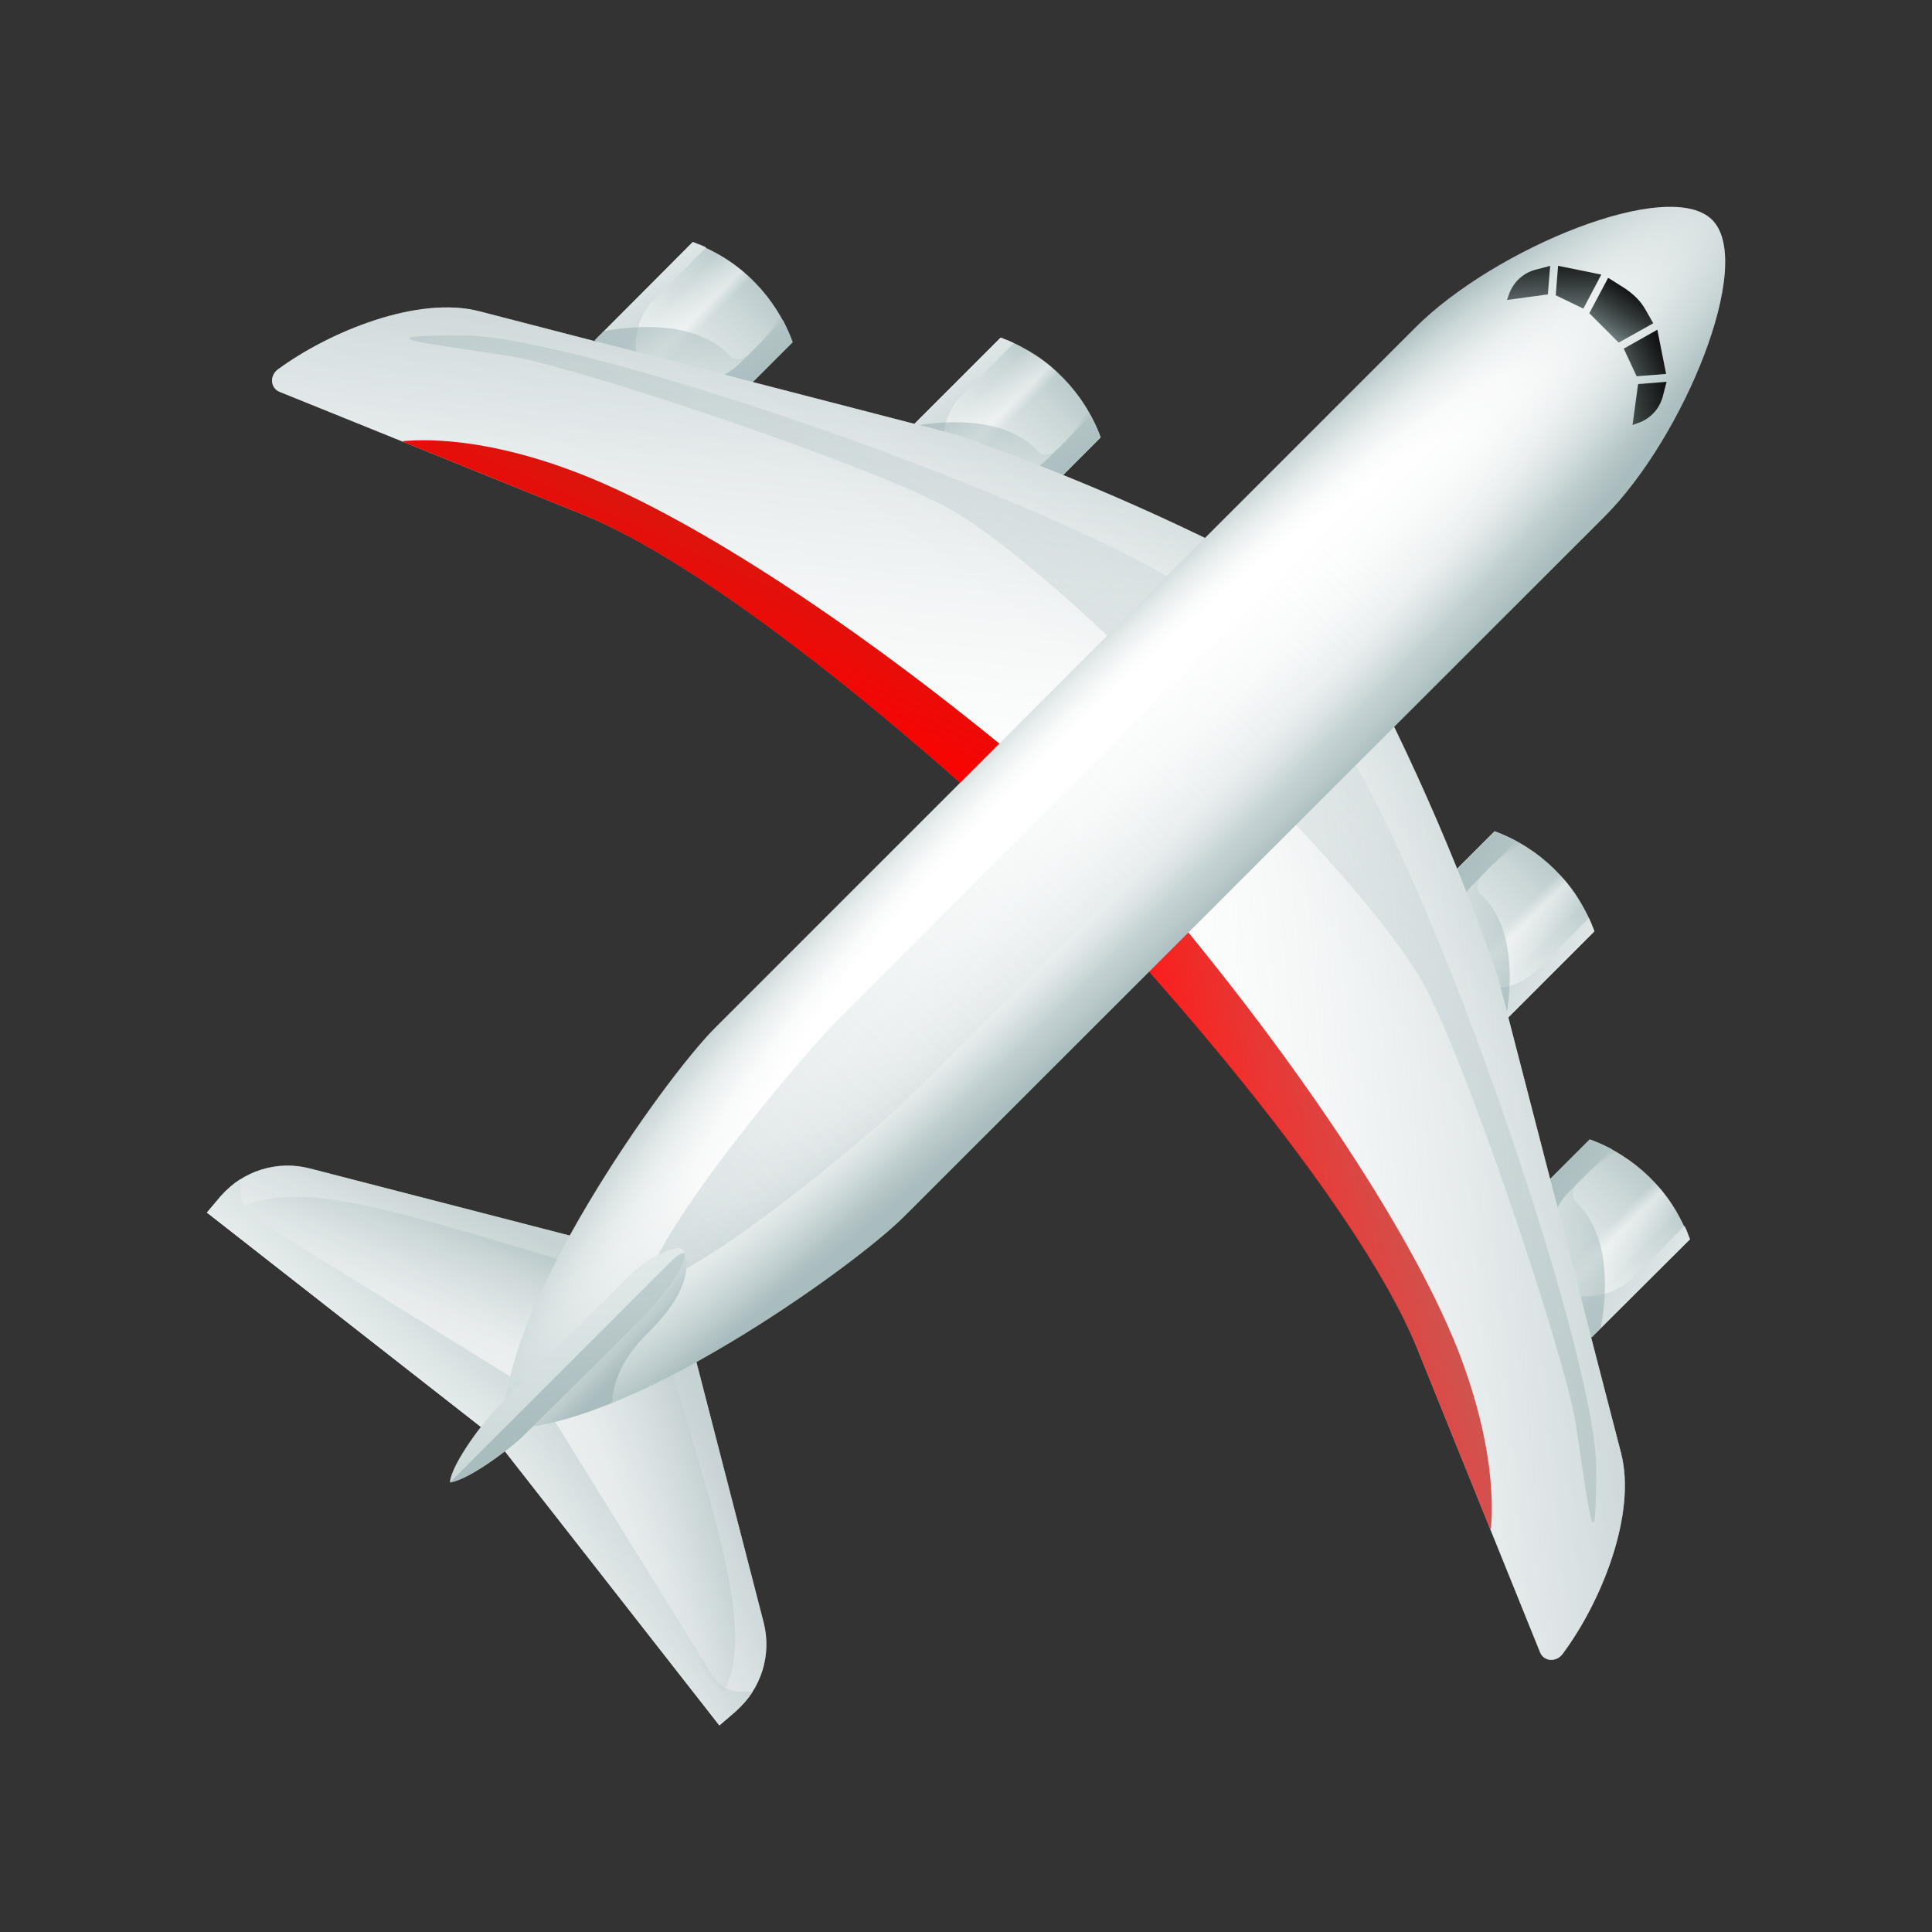 <svg fill="none" height="800" viewBox="0 0 24 24" width="800" xmlns="http://www.w3.org/2000/svg" xmlns:xlink="http://www.w3.org/1999/xlink"><rect x="0" y="0" width="24" height="24" fill="#333333" stroke="none"/><linearGradient id="a"><stop offset=".493" stop-color="#fff"/><stop offset=".586" stop-color="#f9fafa"/><stop offset=".716" stop-color="#e6ecec"/><stop offset=".867" stop-color="#c9d5d6"/><stop offset="1" stop-color="#a9bcbe"/></linearGradient><linearGradient id="b" gradientUnits="userSpaceOnUse" x1="9.841" x2="6.049" xlink:href="#a" y1="18.026" y2="20.094"/><linearGradient id="c"><stop offset="0" stop-color="#fff"/><stop offset=".184" stop-color="#f9fafa"/><stop offset=".44" stop-color="#e6ecec"/><stop offset=".738" stop-color="#c9d5d6"/><stop offset="1" stop-color="#a9bcbe"/></linearGradient><linearGradient id="d" gradientUnits="userSpaceOnUse" x1="6.197" x2="9.529" xlink:href="#c" y1="20.984" y2="17.652"/><linearGradient id="e"><stop offset=".001" stop-color="#fff" stop-opacity="0"/><stop offset=".188" stop-color="#f7f8f9" stop-opacity=".093"/><stop offset=".484" stop-color="#e0e7e7" stop-opacity=".241"/><stop offset=".851" stop-color="#bac9cb" stop-opacity=".425"/><stop offset="1" stop-color="#a9bcbe" stop-opacity=".5"/></linearGradient><linearGradient id="f" gradientUnits="userSpaceOnUse" x1="7.388" x2="9.388" xlink:href="#e" y1="18.344" y2="18.172"/><linearGradient id="g" gradientUnits="userSpaceOnUse" x1="4.057" x2="9.131" y1="20.639" y2="18.532"><stop offset=".001" stop-color="#fff" stop-opacity="0"/><stop offset=".189" stop-color="#fbfcfc" stop-opacity=".094"/><stop offset=".378" stop-color="#eff2f3" stop-opacity=".188"/><stop offset=".566" stop-color="#dbe2e3" stop-opacity=".283"/><stop offset=".754" stop-color="#bfccce" stop-opacity=".377"/><stop offset=".941" stop-color="#9bafb2" stop-opacity=".47"/><stop offset="1" stop-color="#8ea5a8" stop-opacity=".5"/></linearGradient><linearGradient id="h" gradientUnits="userSpaceOnUse" x1="5.979" x2="3.91" xlink:href="#a" y1="14.162" y2="17.954"/><linearGradient id="i" gradientUnits="userSpaceOnUse" x1="5.246" x2="5.971" xlink:href="#e" y1="17.09" y2="14.942"/><linearGradient id="j" gradientUnits="userSpaceOnUse" x1="3.301" x2="5.513" y1="19.695" y2="14.857"><stop offset=".001" stop-color="#fff" stop-opacity="0"/><stop offset=".22" stop-color="#fcfcfc" stop-opacity=".11"/><stop offset=".404" stop-color="#f1f4f4" stop-opacity=".201"/><stop offset=".574" stop-color="#e0e6e7" stop-opacity=".287"/><stop offset=".737" stop-color="#c7d3d4" stop-opacity=".368"/><stop offset=".893" stop-color="#a8babc" stop-opacity=".446"/><stop offset="1" stop-color="#8ea5a8" stop-opacity=".5"/></linearGradient><linearGradient id="k" gradientUnits="userSpaceOnUse" x1="3.264" x2="5.74" xlink:href="#c" y1="17.864" y2="14.797"/><linearGradient id="l" gradientUnits="userSpaceOnUse" x1="18.558" x2="20.875" xlink:href="#c" y1="16.596" y2="14.278"/><linearGradient id="m" gradientUnits="userSpaceOnUse" x1="22.416" x2="18.969" xlink:href="#c" y1="17.112" y2="14.837"/><linearGradient id="n"><stop offset="0" stop-color="#fff" stop-opacity="0"/><stop offset=".296" stop-color="#fff"/><stop offset="1" stop-color="#fff" stop-opacity="0"/></linearGradient><linearGradient id="o" gradientUnits="userSpaceOnUse" x1="19.866" x2="20.235" xlink:href="#n" y1="15.357" y2="15.725"/><linearGradient id="p"><stop offset="0" stop-color="#99afb3"/><stop offset=".704" stop-color="#93a9ad" stop-opacity=".296"/><stop offset="1" stop-color="#8ea5a8" stop-opacity="0"/></linearGradient><linearGradient id="q" gradientUnits="userSpaceOnUse" x1="20.868" x2="18.949" xlink:href="#p" y1="16.25" y2="14.653"/><linearGradient id="r" gradientUnits="userSpaceOnUse" x1="17.374" x2="19.692" xlink:href="#c" y1="12.769" y2="10.451"/><linearGradient id="s" gradientUnits="userSpaceOnUse" x1="21.232" x2="17.785" xlink:href="#c" y1="13.285" y2="11.01"/><linearGradient id="t" gradientUnits="userSpaceOnUse" x1="18.683" x2="19.051" xlink:href="#n" y1="11.53" y2="11.898"/><linearGradient id="u" gradientUnits="userSpaceOnUse" x1="19.684" x2="17.765" xlink:href="#p" y1="12.423" y2="10.826"/><linearGradient id="v" gradientUnits="userSpaceOnUse" x1="14.229" x2="22.001" xlink:href="#a" y1="16.529" y2="10.89"/><linearGradient id="w"><stop offset="0" stop-color="#f00"/><stop offset=".219" stop-color="#f90402"/><stop offset=".523" stop-color="#e60e09"/><stop offset=".877" stop-color="#c92014"/><stop offset="1" stop-color="#bd2719"/></linearGradient><linearGradient id="x" gradientUnits="userSpaceOnUse" x1="15.282" x2="18.091" xlink:href="#w" y1="15.583" y2="14.3"/><linearGradient id="y" gradientUnits="userSpaceOnUse" x1="25.165" x2="17.337" xlink:href="#e" y1="7.439" y2="14.81"/><linearGradient id="z"><stop offset=".001" stop-color="#fff" stop-opacity="0"/><stop offset=".154" stop-color="#f7f8f9" stop-opacity=".077"/><stop offset=".397" stop-color="#e0e6e7" stop-opacity=".198"/><stop offset=".699" stop-color="#bac8ca" stop-opacity=".349"/><stop offset="1" stop-color="#8ea5a8" stop-opacity=".5"/></linearGradient><linearGradient id="A" gradientUnits="userSpaceOnUse" x1="12.742" x2="20.285" xlink:href="#z" y1="14.37" y2="13.684"/><linearGradient id="B" gradientUnits="userSpaceOnUse" x1="11.235" x2="13.553" xlink:href="#c" y1="6.63" y2="4.312"/><linearGradient id="C" gradientUnits="userSpaceOnUse" x1="10.719" x2="12.994" xlink:href="#c" y1="2.771" y2="6.218"/><linearGradient id="D" gradientUnits="userSpaceOnUse" x1="12.474" x2="12.106" xlink:href="#n" y1="5.321" y2="4.952"/><linearGradient id="E" gradientUnits="userSpaceOnUse" x1="11.58" x2="13.178" xlink:href="#p" y1="4.319" y2="6.238"/><linearGradient id="F" gradientUnits="userSpaceOnUse" x1="7.408" x2="9.726" xlink:href="#c" y1="5.446" y2="3.128"/><linearGradient id="G" gradientUnits="userSpaceOnUse" x1="6.892" x2="9.167" xlink:href="#c" y1="1.587" y2="5.034"/><linearGradient id="H" gradientUnits="userSpaceOnUse" x1="8.648" x2="8.279" xlink:href="#n" y1="4.137" y2="3.768"/><linearGradient id="I" gradientUnits="userSpaceOnUse" x1="7.754" x2="9.351" xlink:href="#p" y1="3.135" y2="5.054"/><linearGradient id="J" gradientUnits="userSpaceOnUse" x1="7.471" x2="13.109" xlink:href="#a" y1="9.77" y2="1.998"/><linearGradient id="K" gradientUnits="userSpaceOnUse" x1="13.158" x2="9.425" xlink:href="#e" y1="-.174" y2="6.836"/><linearGradient id="L" gradientUnits="userSpaceOnUse" x1="9.63" x2="10.316" xlink:href="#z" y1="11.258" y2="3.715"/><linearGradient id="M" gradientUnits="userSpaceOnUse" x1="8.416" x2="9.7" xlink:href="#w" y1="8.717" y2="5.908"/><radialGradient id="N" cx="0" cy="0" gradientTransform="matrix(9.092 -8.858 1.344 1.38 13.975 9.78)" gradientUnits="userSpaceOnUse" r="1" xlink:href="#a"/><linearGradient id="O" gradientUnits="userSpaceOnUse" x1="13.067" x2="14.605" xlink:href="#e" y1="9.542" y2="11.08"/><linearGradient id="P" gradientUnits="userSpaceOnUse" x1="18.153" x2="7.258" xlink:href="#e" y1="5.848" y2="16.743"/><linearGradient id="Q" gradientUnits="userSpaceOnUse" x1="6.742" x2="7.751" xlink:href="#c" y1="15.992" y2="17.017"/><linearGradient id="R" gradientUnits="userSpaceOnUse" x1="6.838" x2="7.177" xlink:href="#c" y1="9.606" y2="21.903"/><linearGradient id="S" gradientUnits="userSpaceOnUse" x1="6.098" x2="7.122" xlink:href="#c" y1="8.219" y2="17.726"/><linearGradient id="T"><stop offset="0"/><stop offset=".11" stop-color="#060606"/><stop offset=".263" stop-color="#161819"/><stop offset=".441" stop-color="#303636"/><stop offset=".639" stop-color="#555f60"/><stop offset=".85" stop-color="#849394"/><stop offset="1" stop-color="#a9bcbe"/></linearGradient><linearGradient id="U" gradientUnits="userSpaceOnUse" x1="20.913" x2="19.763" xlink:href="#T" y1="4.246" y2="4.782"/><linearGradient id="V" gradientUnits="userSpaceOnUse" x1="19.614" x2="19.607" xlink:href="#T" y1="2.899" y2="4.227"/><linearGradient id="W" gradientUnits="userSpaceOnUse" x1="20.461" x2="19.832" xlink:href="#T" y1="3.419" y2="4.405"/><linearGradient id="X" gradientUnits="userSpaceOnUse" x1="21.051" x2="19.566" xlink:href="#T" y1="4.886" y2="5.165"/><linearGradient id="Y" gradientUnits="userSpaceOnUse" x1="18.932" x2="19.04" xlink:href="#T" y1="2.779" y2="4.186"/><path d="m8.617 16.788.869 3.366c.103.4-.029.829-.343 1.097l-.206.177-2.794-3.571 1.251-1.417z" fill="url(#b)"/><path d="m8.857 20.823c.069.108.189.183.32.189l.171.006c-.057.086-.126.166-.206.24l-.206.177-2.794-3.571.251-.28.423-.051z" fill="url(#d)"/><path d="m8.994 21.017c.371-.726-.051-1.994-.726-4.24-.794-2.657-.543-.337-.543-.337l-1.234 1.097c.006 0 2.434 3.611 2.503 3.48z" fill="url(#f)"/><path d="m8.617 16.788.869 3.366c.103.4-.029.829-.343 1.097l-.206.177-2.794-3.571 1.251-1.417z" fill="url(#g)"/><path d="m7.211 15.383-3.366-.869c-.4-.103-.829.029-1.097.343l-.177.206 3.571 2.794 1.417-1.251z" fill="url(#h)"/><path d="m2.983 15.005c.726-.371 1.994.051 4.24.726 2.657.794.337.543.337.543l-1.097 1.234c0-.006-3.611-2.434-3.48-2.503z" fill="url(#i)"/><path d="m7.211 15.383-3.366-.869c-.4-.103-.829.029-1.097.343l-.177.206 3.571 2.794 1.417-1.251z" fill="url(#j)"/><path d="m3.177 15.142c-.109-.069-.183-.189-.189-.32l-.006-.171c-.086.057-.166.126-.24.206l-.171.206 3.571 2.794.28-.251.051-.423z" fill="url(#k)"/><path d="m19.748 14.154-1.217 1.217 1.24 1.24 1.217-1.217-.023-.057c-.217-.549-.657-.977-1.217-1.183z" fill="url(#l)"/><path d="m20.023 14.274-.531.531c-.223.223-.297.549-.194.846l.16.452h.257c.217 0 .423-.086.577-.24l.634-.634c.017.034.034.069.046.109l.023.057-1.223 1.217-1.24-1.24 1.217-1.217c.097.034.183.074.274.12z" fill="url(#m)"/><path d="m19.183 16.023 1.354-1.354c.114.12.217.251.303.4l-1.303 1.303z" fill="url(#o)" opacity=".5"/><path d="m19.588 14.943c.303.28.429.834.297 1.56l-.108.108-1.246-1.24 1.217-1.217c.114.04.217.091.32.149-.2.16-.691.446-.48.64z" fill="url(#q)" opacity=".75"/><path d="m18.566 10.325-1.217 1.217 1.24 1.24 1.217-1.217-.023-.057c-.217-.543-.657-.977-1.217-1.183z" fill="url(#r)"/><path d="m18.834 10.451-.531.531c-.223.223-.297.549-.194.846l.16.451h.257c.217 0 .423-.086.577-.24l.634-.634c.017.034.034.069.046.109l.023.057-1.217 1.217-1.24-1.24 1.217-1.217c.097.029.183.074.269.12z" fill="url(#s)"/><path d="m18 12.194 1.354-1.354c.114.12.217.252.303.4l-1.303 1.303z" fill="url(#t)" opacity=".5"/><path d="m18.406 11.12c.303.28.428.834.297 1.56l-.109.109-1.24-1.24 1.217-1.217c.114.04.217.091.32.148-.206.154-.703.44-.486.64z" fill="url(#u)" opacity=".75"/><path d="m13.971 11.731s2.852 3.074 3.64 5.034l1.52 3.76c.046.114.194.126.274.029.486-.646.931-1.748.731-2.509l-1.526-5.897c-.531-1.531-1.188-3.011-1.966-4.423l-.286-.52-2.909 3.457z" fill="url(#v)"/><path d="m18.52 18.994-.011-.006-.897-2.217c-.794-1.96-3.64-5.034-3.64-5.034l-.114-.246.514-.377c1.863 2.206 3.194 4.28 3.737 5.651.543 1.389.406 2.223.411 2.229z" fill="url(#x)"/><path d="m16.606 9.125c1.223 1.811 3.223 7.703 3.223 9.12 0 1.411-.12.291-.257-.571-.137-.863-1.394-4.6-1.914-5.497-.52-.897-1.909-2.297-1.909-2.297z" fill="url(#y)"/><path d="m13.971 11.731s2.852 3.074 3.64 5.034l1.52 3.76c.046.114.194.126.274.029.486-.646.931-1.748.731-2.509l-1.526-5.897c-.531-1.531-1.188-3.011-1.966-4.423l-.286-.52-2.909 3.457z" fill="url(#A)"/><path d="m13.674 5.434-1.217 1.217-1.24-1.24 1.217-1.217.057.023c.543.217.977.657 1.183 1.217z" fill="url(#B)"/><path d="m13.548 5.166-.531.531c-.223.223-.549.297-.846.194l-.451-.16v-.257c0-.217.086-.423.24-.577l.634-.634c-.034-.017-.069-.034-.108-.046l-.057-.023-1.217 1.217 1.24 1.24 1.217-1.217c-.029-.097-.074-.183-.12-.269z" fill="url(#C)"/><path d="m11.806 6 1.354-1.354c-.12-.114-.251-.217-.4-.303l-1.303 1.303z" fill="url(#D)" opacity=".5"/><path d="m12.88 5.594c-.28-.303-.834-.429-1.56-.297l-.109.109 1.24 1.24 1.217-1.217c-.04-.114-.091-.217-.148-.32-.154.206-.44.703-.64.486z" fill="url(#E)" opacity=".75"/><path d="m9.846 4.251-1.217 1.217-1.24-1.24 1.217-1.217.057.023c.549.217.977.657 1.183 1.217z" fill="url(#F)"/><path d="m9.726 3.977-.531.531c-.223.223-.549.297-.846.194l-.451-.16v-.257c0-.217.086-.423.24-.577l.634-.634c-.034-.017-.069-.034-.109-.046l-.057-.023-1.217 1.223 1.24 1.24 1.217-1.217c-.034-.097-.074-.183-.12-.274z" fill="url(#G)"/><path d="m7.977 4.817 1.354-1.354c-.12-.114-.251-.217-.4-.303l-1.303 1.309z" fill="url(#H)" opacity=".5"/><path d="m9.057 4.411c-.28-.303-.834-.429-1.56-.297l-.109.114 1.24 1.24 1.217-1.217c-.04-.114-.091-.217-.149-.32-.16.2-.446.691-.64.48z" fill="url(#I)" opacity=".75"/><path d="m12.268 10.028s-3.074-2.851-5.034-3.64l-3.76-1.52c-.114-.046-.126-.194-.029-.274.651-.48 1.754-.926 2.514-.726l5.897 1.526c1.531.531 3.011 1.189 4.423 1.966l.52.286-3.457 2.909z" fill="url(#J)"/><path d="m14.874 7.394c-1.811-1.229-7.709-3.229-9.12-3.229s-.291.12.571.257c.863.137 4.6 1.394 5.497 1.914.897.52 2.297 1.909 2.297 1.909z" fill="url(#K)"/><path d="m12.268 10.028s-3.074-2.851-5.034-3.64l-3.76-1.52c-.114-.046-.126-.194-.029-.274.651-.48 1.754-.926 2.514-.726l5.897 1.526c1.531.531 3.011 1.189 4.423 1.966l.52.286-3.457 2.909z" fill="url(#L)"/><path d="m5.006 5.48.006.011 2.217.897c1.96.794 5.034 3.64 5.034 3.64l.246.114.377-.514c-2.206-1.857-4.28-3.189-5.651-3.731-1.389-.549-2.223-.411-2.229-.417z" fill="url(#M)"/><path d="m6.263 17.737c1.446.069 4.326-1.983 4.966-2.623s7.72-7.714 8.703-8.697c.983-.983 1.874-3.149 1.337-3.686-.537-.537-2.703.354-3.686 1.337s-8.069 8.069-8.703 8.703c-.634.634-2.691 3.52-2.617 4.966z" fill="url(#N)"/><path d="m6.263 17.737c1.446.069 4.326-1.983 4.966-2.623s7.72-7.714 8.703-8.697c.983-.983 1.874-3.149 1.337-3.686-.537-.537-2.703.354-3.686 1.337s-8.069 8.069-8.703 8.703c-.634.634-2.691 3.52-2.617 4.966z" fill="url(#O)"/><path d="m8 16c.829-.229 2.886-1.96 3.377-2.451.491-.491 6.623-6.623 7.377-7.377.754-.754.989-1.491.777-1.703-.211-.211-.949.023-1.703.777-.754.754-6.886 6.886-7.377 7.377-.491.491-2.223 2.549-2.451 3.377z" fill="url(#P)"/><path d="m8.046 16.56c.697-.68.434-1.046.434-1.046l-2.223 2.097v.126c.377.017.846-.109 1.349-.314.006-.211.091-.52.44-.863z" fill="url(#Q)"/><path d="m5.588 18.411c.246-.029.783-.446.909-.571.126-.126 1.474-1.474 1.663-1.663.194-.194.4-.583.32-.657-.08-.074-.469.131-.657.32-.194.194-1.543 1.543-1.663 1.663-.126.126-.549.669-.571.909z" fill="url(#R)"/><path d="m6.497 17.84c.126-.126 1.823-1.794 1.543-1.543.394-.349.669-1.006.274-.606-.394.394-2.726 2.726-2.726 2.726.24-.029.783-.451.909-.577z" fill="url(#S)"/><path d="m20.171 4.331.16.343.366-.029-.109-.549z" fill="url(#U)"/><path d="m19.669 3.834.223-.423-.537-.109-.029.366z" fill="url(#V)"/><path d="m20.32 3.691c-.04-.04-.091-.08-.143-.114l-.2-.126-.234.44.114.114.137.137.114.114.429-.24-.091-.16c-.034-.063-.074-.114-.126-.166z" fill="url(#W)"/><path d="m20.349 4.771-.069.509.063-.023c.154-.051.274-.177.314-.337l.046-.177z" fill="url(#X)"/><path d="m19.257 3.303-.177.046c-.16.04-.286.16-.337.314l-.023.063.508-.069z" fill="url(#Y)"/></svg>